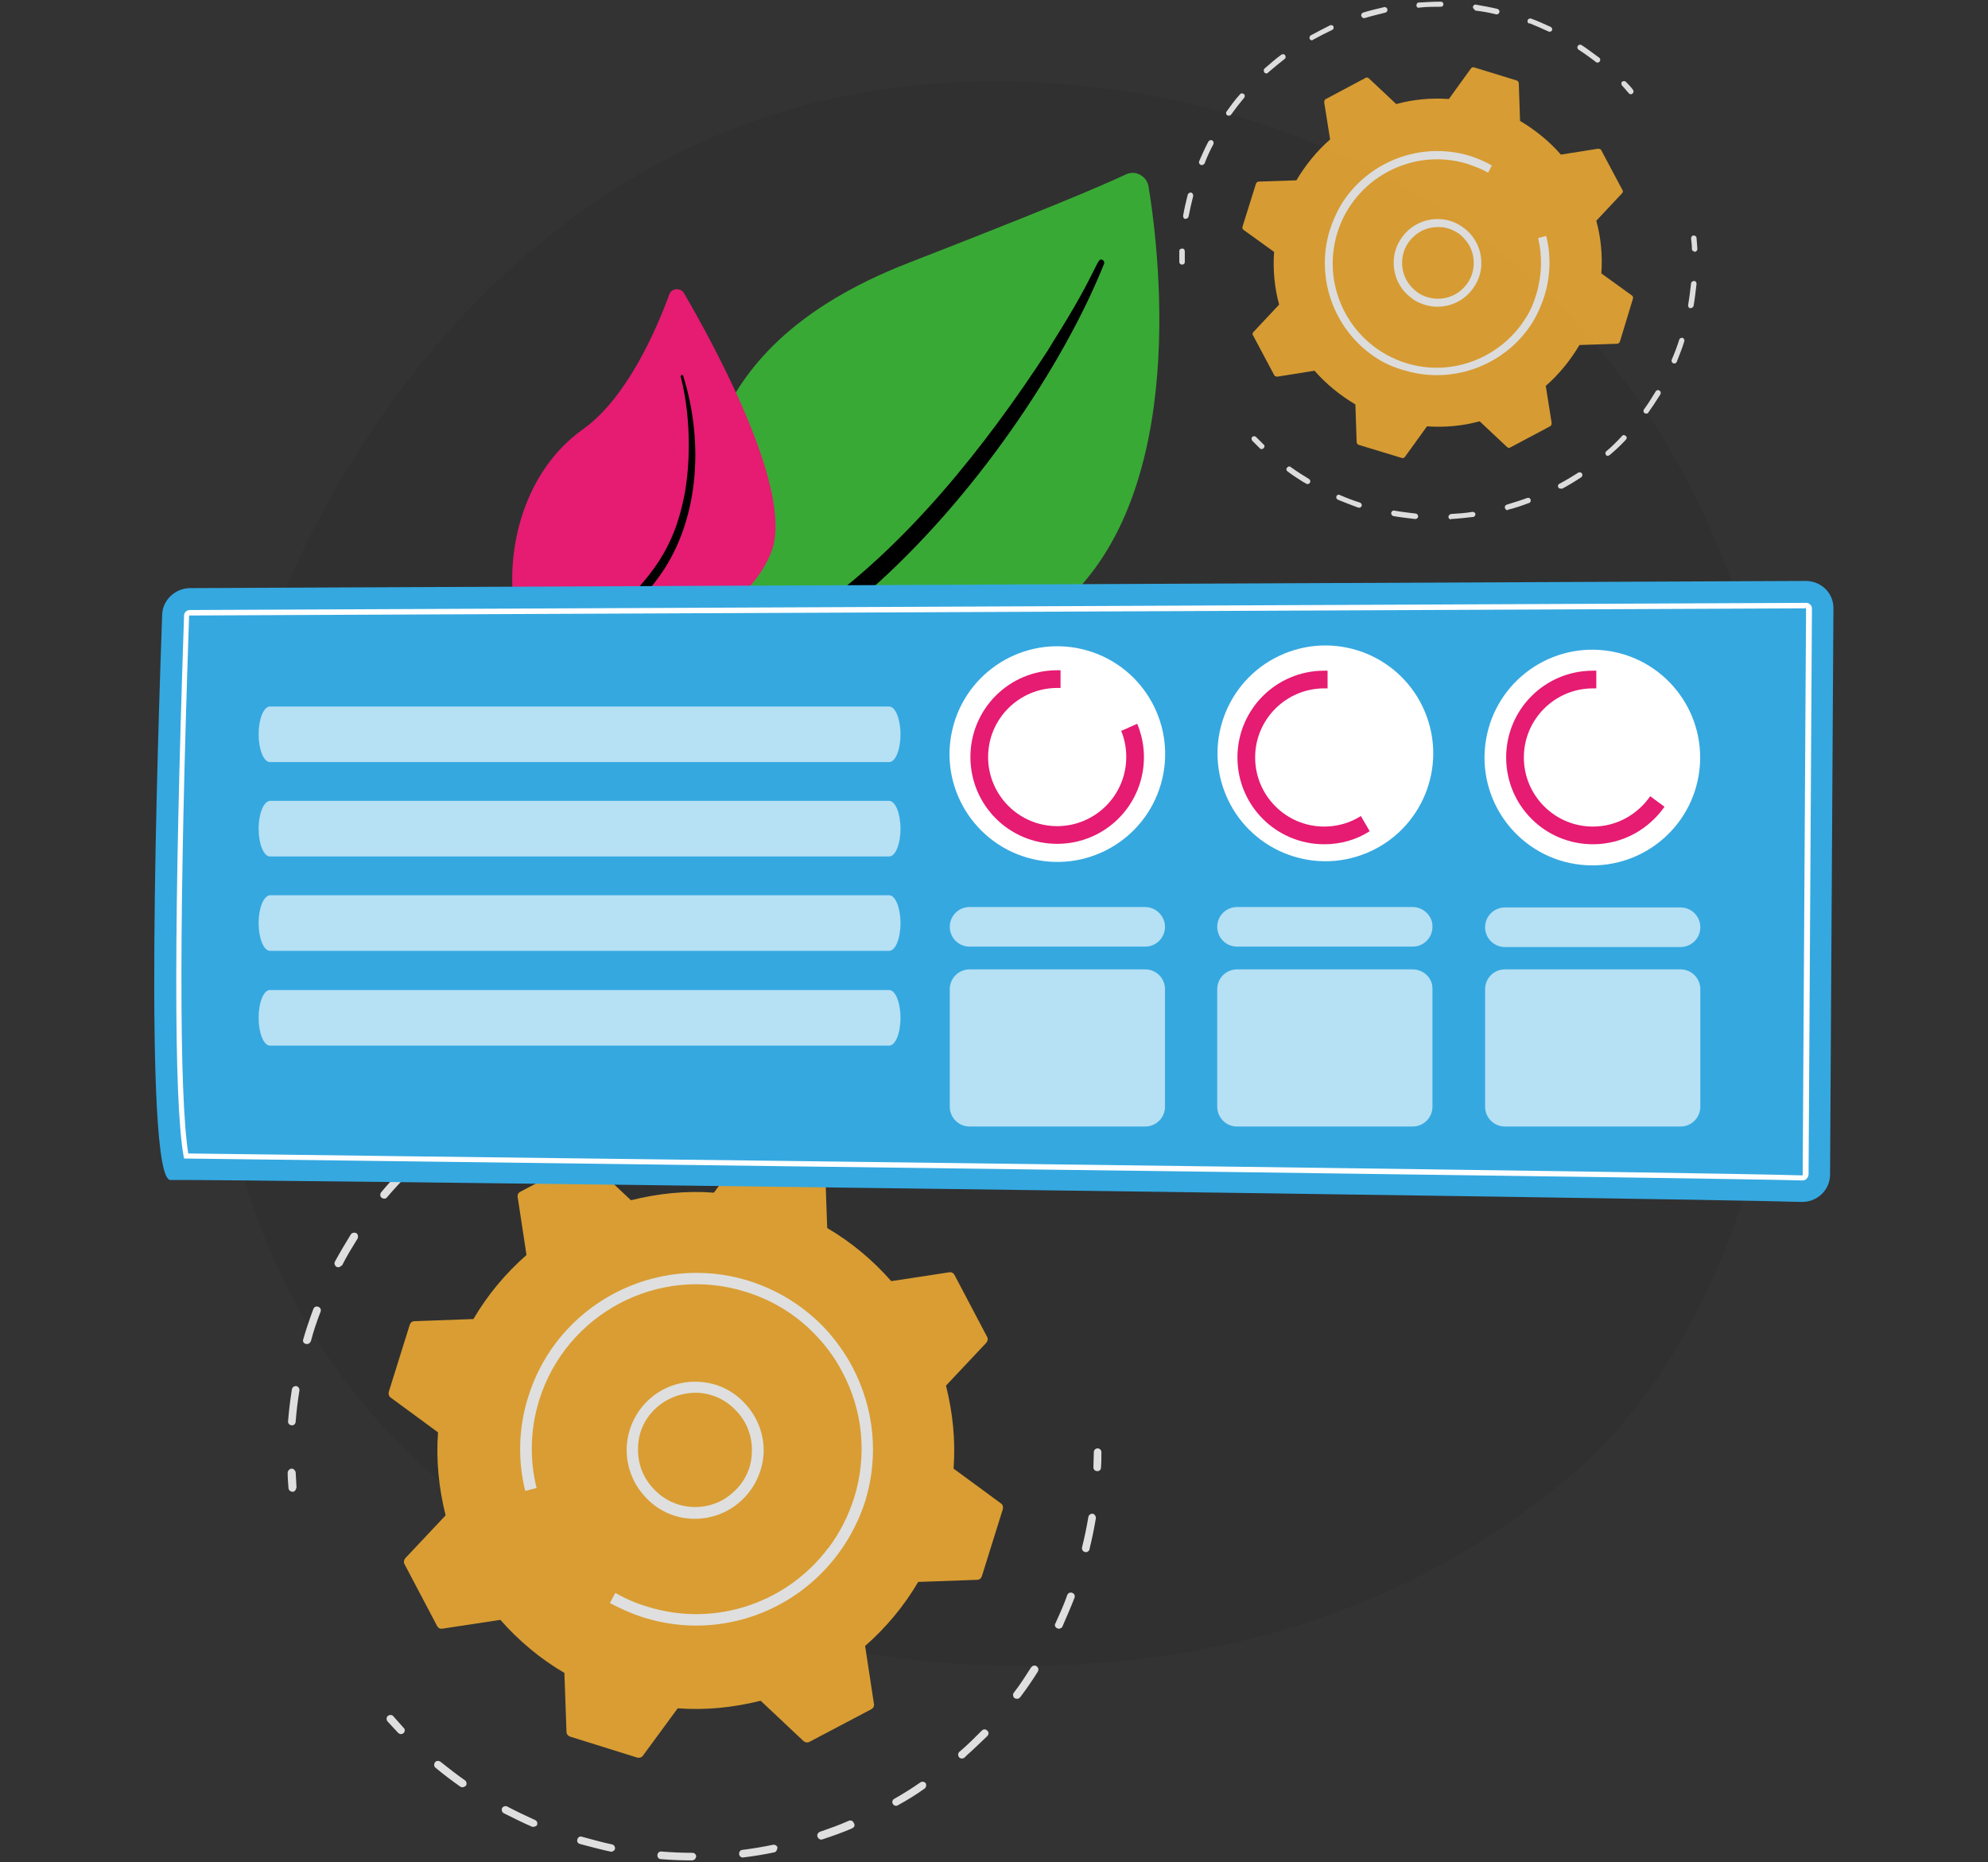 <?xml version="1.0" encoding="utf-8"?>
<!-- Generator: Adobe Illustrator 24.1.1, SVG Export Plug-In . SVG Version: 6.00 Build 0)  -->
<svg version="1.1" id="Layer_1" xmlns="http://www.w3.org/2000/svg" xmlns:xlink="http://www.w3.org/1999/xlink" x="0px" y="0px"
	 viewBox="0 0 472 442" style="enable-background:new 0 0 472 442;" xml:space="preserve">
<rect x="0" y="0" width="472" height="442" fill="#333333" stroke="none"/>
<style type="text/css">
	.st0{fill:#35A8E0;}
	.st1{fill:#39A935;}
	.st2{fill:#F8B133;}
	.st3{fill:#E61B72;}
	.st4{fill:#61B460;}
	.st5{fill:#D9D9D9;}
	.st6{fill:#1D1D1B;}
	.st7{fill:#F99A03;}
	.st8{opacity:0.63;fill:#35A8E0;}
	.st9{opacity:7.000000e-02;}
	.st10{fill:#C94584;}
	.st11{fill:#288C22;}
	.st12{fill:#44913C;}
	.st13{fill:url(#SVGID_1_);}
	.st14{opacity:0.42;fill:#FFFFFF;}
	.st15{fill:url(#SVGID_2_);}
	.st16{fill:url(#SVGID_3_);}
	.st17{fill:url(#SVGID_4_);}
	.st18{fill:url(#SVGID_5_);}
	.st19{fill:url(#SVGID_6_);}
	.st20{fill:url(#SVGID_7_);}
	.st21{fill:#FFFFFF;}
	.st22{fill:url(#SVGID_8_);}
	.st23{fill:url(#SVGID_9_);}
	.st24{fill:url(#SVGID_10_);}
	.st25{fill:url(#SVGID_11_);}
	.st26{fill:url(#SVGID_12_);}
	.st27{fill:url(#SVGID_13_);}
	.st28{fill:url(#SVGID_14_);}
	.st29{fill:url(#SVGID_15_);}
	.st30{fill:url(#SVGID_16_);}
	.st31{opacity:0.63;}
	.st32{opacity:0.71;}
	.st33{opacity:0.6;}
	.st34{opacity:0.5;}
	.st35{opacity:0.57;fill:#FFFFFF;}
	.st36{fill:#EAC4F9;}
	.st37{opacity:0.6;fill:#FFFFFF;}
	.st38{fill:#A52B6B;}
	.st39{opacity:0.84;}
	.st40{opacity:0.83;}
	.st41{opacity:0.64;fill:#FFFFFF;}
	.st42{opacity:0.64;}
	.st43{fill:#208CB7;}
	.st44{opacity:0.78;fill:#FFFFFF;}
	.st45{fill:url(#SVGID_17_);}
	.st46{opacity:0.3;}
	.st47{opacity:0.56;fill:#FFFFFF;}
	.st48{fill:url(#SVGID_18_);}
	.st49{fill:url(#SVGID_19_);}
	.st50{fill:url(#SVGID_20_);}
	.st51{fill:url(#SVGID_21_);}
	.st52{fill:url(#SVGID_22_);}
	.st53{fill:url(#SVGID_23_);}
	.st54{fill:url(#SVGID_24_);}
	.st55{fill:url(#SVGID_25_);}
	.st56{fill:url(#SVGID_26_);}
	.st57{fill:#1ECCF4;}
	.st58{opacity:0.24;fill:#FFFFFF;}
	.st59{opacity:0.68;}
	.st60{fill:url(#SVGID_27_);}
	.st61{fill:#BA0F61;}
	.st62{clip-path:url(#SVGID_29_);fill:#F99A03;}
	.st63{opacity:0.85;}
	.st64{opacity:0.86;}
	.st65{opacity:0.88;}
	.st66{opacity:0.89;}
	.st67{stroke:#000000;stroke-miterlimit:10;}
	.st68{opacity:0.19;fill:#FFFFFF;}
	.st69{fill:#BA0F61;stroke:#000000;stroke-miterlimit:10;}
	.st70{fill:#7ECDED;}
	.st71{clip-path:url(#SVGID_31_);}
	.st72{opacity:0.5;fill:#FFFFFF;}
	.st73{clip-path:url(#SVGID_33_);}
	.st74{fill:none;stroke:#000000;stroke-width:3;stroke-miterlimit:10;}
	.st75{opacity:0.63;fill:#84BDD3;}
	.st76{fill:url(#SVGID_34_);}
	.st77{fill:#2A2A56;}
	.st78{fill:url(#SVGID_35_);}
	.st79{fill:url(#SVGID_36_);}
	.st80{fill:url(#SVGID_37_);}
	.st81{fill:url(#SVGID_38_);}
	.st82{fill:url(#SVGID_39_);}
	.st83{fill:url(#SVGID_40_);}
	.st84{fill:url(#SVGID_41_);}
	.st85{fill:url(#SVGID_42_);}
	.st86{fill:url(#SVGID_43_);}
	.st87{fill:url(#SVGID_44_);}
	.st88{fill:url(#SVGID_45_);}
	.st89{fill:url(#SVGID_46_);}
	.st90{fill:url(#SVGID_47_);}
	.st91{fill:url(#SVGID_48_);}
	.st92{fill:url(#SVGID_49_);}
	.st93{fill:url(#SVGID_50_);}
	.st94{fill:url(#SVGID_51_);}
	.st95{fill:url(#SVGID_52_);}
	.st96{fill:url(#SVGID_53_);}
	.st97{fill:url(#SVGID_54_);}
	.st98{fill:url(#SVGID_55_);}
	.st99{fill:url(#SVGID_56_);}
	.st100{fill:url(#SVGID_57_);}
	.st101{fill:url(#SVGID_58_);}
	.st102{fill:url(#SVGID_59_);}
	.st103{fill:url(#SVGID_60_);}
	.st104{fill:url(#SVGID_61_);}
	.st105{fill:url(#SVGID_62_);}
	.st106{opacity:0.4;fill:#FFFFFF;}
	.st107{opacity:0.72;}
	.st108{opacity:0.49;}
	.st109{opacity:0.39;}
	.st110{fill:#232323;}
	.st111{fill:#353535;}
	.st112{opacity:0.3;fill:#FFFFFF;}
	.st113{fill:url(#SVGID_63_);}
	.st114{fill:#2B8426;}
	.st115{fill:url(#SVGID_64_);}
	.st116{fill:url(#SVGID_65_);}
	.st117{fill:url(#SVGID_66_);}
	.st118{fill:url(#SVGID_67_);}
	.st119{fill:url(#SVGID_68_);}
	.st120{fill:url(#SVGID_69_);}
	.st121{fill:url(#SVGID_70_);}
	.st122{fill:url(#SVGID_71_);}
	.st123{fill:url(#SVGID_72_);}
	.st124{opacity:0.8;fill:#FFFFFF;}
	.st125{opacity:0.76;}
	.st126{opacity:0.2;fill:#FFFFFF;}
	.st127{fill:url(#SVGID_73_);}
	.st128{fill:url(#SVGID_74_);}
	.st129{fill:url(#SVGID_75_);}
	.st130{fill:url(#SVGID_76_);}
	.st131{fill:url(#SVGID_77_);}
	.st132{fill:url(#SVGID_78_);}
	.st133{fill:url(#SVGID_79_);}
	.st134{fill:url(#SVGID_80_);}
	.st135{fill:url(#SVGID_81_);}
	.st136{opacity:0.53;fill:#FFFFFF;}
	.st137{fill:url(#SVGID_82_);}
	.st138{fill:url(#SVGID_83_);}
	.st139{opacity:0.22;fill:#FFFFFF;}
	.st140{fill:#66BDEC;}
	.st141{opacity:0.66;}
	.st142{fill:#FAD899;}
	.st143{fill:#184666;}
	.st144{fill:#F59F7B;}
	.st145{fill:#77BAE5;}
	.st146{fill:#427FC4;}
	.st147{fill:none;stroke:#427FC4;stroke-width:0.25;stroke-miterlimit:10;}
	.st148{fill:#2D6DAD;}
	.st149{fill:#ED6773;}
	.st150{fill:#E35365;}
	.st151{fill:#157774;}
	.st152{opacity:0.6;fill:#199798;}
	.st153{fill:#E5E5E5;}
	.st154{fill:#199798;}
	.st155{opacity:0.66;fill:#157774;}
	.st156{fill:#154A7F;}
	.st157{fill:#2C64B0;}
	.st158{fill:#E5A961;}
	.st159{fill:#FFCA85;}
	.st160{opacity:0.24;fill:url(#SVGID_84_);}
	.st161{fill:#ED616E;}
	.st162{opacity:0.48;fill:url(#SVGID_85_);}
	.st163{fill:#F7931E;}
	.st164{fill:#D84E5F;}
	.st165{opacity:0.3;fill:#413569;}
	.st166{fill:#FFFCFF;}
	.st167{fill:#8C8193;}
	.st168{fill:#D1CDD3;}
	.st169{fill:#ABDE91;}
	.st170{fill:#2B5434;}
	.st171{opacity:0.63;fill:#8C8C8C;}
	.st172{fill:#616161;}
	.st173{fill:#B8B8B8;}
	.st174{fill:#747474;}
	.st175{fill:#7B7B7B;}
	.st176{fill:#626262;}
	.st177{fill:#717171;}
	.st178{fill:url(#SVGID_86_);}
	.st179{fill:url(#SVGID_87_);}
	.st180{fill:url(#SVGID_88_);}
	.st181{fill:url(#SVGID_89_);}
	.st182{fill:url(#SVGID_90_);}
	.st183{fill:url(#SVGID_91_);}
	.st184{fill:url(#SVGID_92_);}
	.st185{fill:#A6A6A6;}
	.st186{fill:url(#SVGID_93_);}
	.st187{fill:#8C8C8C;}
	.st188{fill:#D5D5D5;}
	.st189{fill:#575757;}
	.st190{fill:#707070;}
	.st191{fill:url(#SVGID_94_);}
	.st192{fill:url(#SVGID_95_);}
	.st193{fill:url(#SVGID_96_);}
	.st194{fill:url(#SVGID_97_);}
	.st195{fill:url(#SVGID_98_);}
	.st196{fill:#B9B9B9;}
	.st197{opacity:0.63;fill:#AEAEAE;}
	.st198{fill:url(#SVGID_99_);}
	.st199{fill:#2F2F2F;}
	.st200{fill:url(#SVGID_100_);}
	.st201{fill:url(#SVGID_101_);}
	.st202{fill:url(#SVGID_102_);}
	.st203{fill:url(#SVGID_103_);}
	.st204{fill:url(#SVGID_104_);}
	.st205{fill:url(#SVGID_105_);}
	.st206{fill:url(#SVGID_106_);}
	.st207{fill:url(#SVGID_107_);}
	.st208{fill:url(#SVGID_108_);}
	.st209{fill:url(#SVGID_109_);}
	.st210{fill:url(#SVGID_110_);}
	.st211{fill:url(#SVGID_111_);}
	.st212{fill:url(#SVGID_112_);}
	.st213{fill:url(#SVGID_113_);}
	.st214{fill:url(#SVGID_114_);}
	.st215{fill:url(#SVGID_115_);}
	.st216{fill:url(#SVGID_116_);}
	.st217{fill:url(#SVGID_117_);}
	.st218{fill:url(#SVGID_118_);}
	.st219{fill:url(#SVGID_119_);}
	.st220{fill:url(#SVGID_120_);}
	.st221{fill:url(#SVGID_121_);}
	.st222{fill:url(#SVGID_122_);}
	.st223{fill:url(#SVGID_123_);}
	.st224{fill:url(#SVGID_124_);}
	.st225{fill:url(#SVGID_125_);}
	.st226{fill:url(#SVGID_126_);}
	.st227{fill:url(#SVGID_127_);}
	.st228{fill:#9C9C9C;}
	.st229{fill:url(#SVGID_128_);}
	.st230{fill:#5F5F5F;}
	.st231{fill:url(#SVGID_129_);}
	.st232{fill:url(#SVGID_130_);}
	.st233{fill:url(#SVGID_131_);}
	.st234{fill:url(#SVGID_132_);}
	.st235{fill:url(#SVGID_133_);}
	.st236{fill:url(#SVGID_134_);}
	.st237{fill:url(#SVGID_135_);}
	.st238{fill:url(#SVGID_136_);}
	.st239{fill:url(#SVGID_137_);}
	.st240{fill:url(#SVGID_138_);}
	.st241{fill:url(#SVGID_139_);}
	.st242{fill:url(#SVGID_140_);}
	.st243{fill:url(#SVGID_141_);}
	.st244{fill:url(#SVGID_142_);}
	.st245{fill:url(#SVGID_143_);}
	.st246{fill:url(#SVGID_144_);}
	.st247{fill:url(#SVGID_145_);}
	.st248{fill:url(#SVGID_146_);}
	.st249{fill:url(#SVGID_147_);}
	.st250{fill:url(#SVGID_148_);}
	.st251{fill:#A8A8A8;}
	.st252{fill:#DBDBDB;}
	.st253{fill:#3C3C3C;}
	.st254{fill:#B5B5B5;}
	.st255{fill:#ABABAB;}
	.st256{fill:none;stroke:#747474;stroke-width:0.25;stroke-miterlimit:10;}
	.st257{fill:#919191;}
	.st258{fill:#808080;}
	.st259{fill:#595959;}
	.st260{opacity:0.6;fill:#717171;}
	.st261{opacity:0.66;fill:#595959;}
	.st262{fill:#404040;}
	.st263{fill:#5C5C5C;}
	.st264{fill:#B3B3B3;}
	.st265{fill:#D2D2D2;}
	.st266{opacity:0.24;fill:url(#SVGID_149_);}
	.st267{opacity:0.48;fill:url(#SVGID_150_);}
	.st268{fill:#A4A4A4;}
	.st269{fill:#797979;}
	.st270{fill:url(#SVGID_151_);}
	.st271{fill:url(#SVGID_152_);}
	.st272{fill:url(#SVGID_153_);}
	.st273{fill:url(#SVGID_154_);}
	.st274{fill:none;stroke:#FFFFFF;stroke-width:5;stroke-miterlimit:10;}
	.st275{fill:none;stroke:#FFFFFF;stroke-width:5;stroke-miterlimit:10;stroke-dasharray:17.987,17.987;}
	.st276{fill:url(#SVGID_155_);}
	.st277{fill:url(#SVGID_156_);}
	.st278{fill:url(#SVGID_157_);}
	.st279{fill:url(#SVGID_158_);}
</style>
<g>
	<path class="st9" d="M381.1,342.5c-7.7,8.1-15,13.3-20.7,17.4C292.9,408.4,213,394.3,196,390.8c-25.1-5.1-73.6-14.9-108.6-56.2
		c-53-62.4-44.8-160.6-3.6-225.4c7.5-11.9,47.3-77.7,128-88.3c48.9-6.4,105.9,6.5,147.1,41.1C445.5,134.6,439.4,281.2,381.1,342.5z"
		/>
	<g>
		<g>
			<path class="st1" d="M120.6,174.9c0,0,38.6-12.9,42.5-34.2c3.9-21.3-1.8-57.1,52.6-78.3c31.9-12.4,45.7-18.2,51.6-21
				c2.3-1.1,5,0.4,5.4,2.9c2.9,17.8,9.5,76.7-23.4,101.5C210.4,175.1,120.6,174.9,120.6,174.9z"/>
			<path d="M262.1,62.7c-9.7,24.2-31,55.9-55.8,77.6c-4.2,3.2-12.8,11.1-30.2,19.4c-14.4,7.1-30.6,12-41.8,13.8
				c-0.7,0.1-1.4-0.4-1.5-1.1c-0.2-1.2,1.1-1.5,1.1-1.5c18.8-4.2,40.8-13.2,59-25.7c22.3-15.6,41-39.2,55.8-61.9l1.4-2.3
				c11-17.4,10.2-20,11.7-19.3C262.1,61.9,262.3,62.3,262.1,62.7z"/>
		</g>
		<g>
			<path class="st3" d="M57.3,229.8c-0.3,2.8,22.1-33.5,68.5-59.1c21.9-12.1,51-22.6,57.4-39.9c5.4-14.4-14.1-49.7-20.8-61.2
				c-0.8-1.4-3-1.2-3.5,0.3c-2.8,7.7-9.9,24.5-20.5,32c-13.9,9.9-18.4,28.2-16.3,42.3c2.1,14.1,2.2,22.4-16.6,36.4
				C86.8,194.6,58.2,221.8,57.3,229.8z"/>
			<path d="M162.2,89.2c5,15.9,3.9,35.2-6.4,48.6l-1,1.3c-2.3,2.9-19.8,21.2-35.3,33.4c-0.2,0.2-0.5,0.1-0.6-0.1
				c-0.3-0.3,0.1-0.7,0.1-0.6c8.5-7.7,19-18.1,26.8-26.2c8.5-8.7,14.2-14.7,16.8-28.6c2.6-15.3-1-27.7-1-27.6c0-0.2,0.1-0.4,0.3-0.4
				C161.9,88.9,162.1,89,162.2,89.2z"/>
		</g>
	</g>
	<g class="st39">
		<g>
			<path class="st21" d="M70,353.9c-0.1,0.1-0.3,0.2-0.5,0.2c-0.5,0-0.9-0.3-1-0.8c-0.1-1.2-0.2-2.5-0.2-3.7c0-0.5,0.4-0.9,0.9-1
				c0.5,0,0.9,0.4,1,0.9c0.1,1.2,0.1,2.4,0.2,3.6C70.3,353.4,70.2,353.7,70,353.9z"/>
			<path class="st21" d="M222.6,268.8c-0.3,0.3-0.8,0.3-1.2,0.1c-2-1.5-4-2.9-6.1-4.2c-0.4-0.3-0.6-0.8-0.3-1.3
				c0.3-0.4,0.8-0.6,1.3-0.3c2.1,1.3,4.2,2.8,6.2,4.3c0.4,0.3,0.5,0.9,0.2,1.3C222.7,268.7,222.6,268.7,222.6,268.8z M205.7,258.7
				c-0.3,0.2-0.7,0.3-1,0.2c-2.2-1-4.5-2-6.9-2.8c-0.5-0.2-0.7-0.7-0.5-1.2c0.2-0.5,0.7-0.7,1.2-0.5c2.4,0.9,4.7,1.9,7,2.9
				c0.5,0.2,0.7,0.8,0.4,1.2C205.9,258.6,205.8,258.7,205.7,258.7z M187.1,252.4c-0.2,0.2-0.5,0.3-0.8,0.2c-2.4-0.6-4.9-1-7.3-1.4
				c-0.5-0.1-0.8-0.5-0.8-1c0.1-0.5,0.5-0.8,1-0.8c2.5,0.4,5,0.9,7.4,1.4c0.5,0.1,0.8,0.6,0.7,1.1
				C187.4,252.1,187.3,252.2,187.1,252.4z M69.9,338.1c-0.2,0.2-0.4,0.3-0.7,0.2c-0.5,0-0.9-0.5-0.8-1c0.2-2.5,0.5-5,0.9-7.5
				c0.1-0.5,0.5-0.8,1-0.8c0.5,0.1,0.8,0.5,0.8,1c-0.4,2.4-0.7,4.9-0.9,7.4C70.2,337.7,70.1,337.9,69.9,338.1z M167.7,249.9
				c-0.2,0.2-0.4,0.2-0.6,0.2c-2.5-0.1-5,0-7.4,0.1c-0.5,0-0.9-0.4-1-0.9c0-0.5,0.4-0.9,0.9-1c2.5-0.1,5-0.2,7.6-0.1
				c0.5,0,0.9,0.4,0.9,0.9C167.9,249.5,167.8,249.7,167.7,249.9z M73.5,318.8c-0.2,0.2-0.6,0.3-0.9,0.2c-0.5-0.1-0.8-0.6-0.6-1.1
				c0.7-2.4,1.5-4.8,2.4-7.2c0.2-0.5,0.7-0.7,1.2-0.5c0.5,0.2,0.7,0.7,0.5,1.2c-0.9,2.3-1.7,4.7-2.3,7
				C73.7,318.5,73.6,318.7,73.5,318.8z M148.1,251.4c-0.1,0.1-0.3,0.2-0.4,0.2c-2.4,0.4-4.8,1-7.2,1.6c-0.5,0.1-1-0.2-1.1-0.6
				c-0.1-0.5,0.2-1,0.6-1.1c2.4-0.6,4.9-1.2,7.4-1.7c0.5-0.1,1,0.2,1.1,0.7C148.4,250.9,148.3,251.2,148.1,251.4z M80.9,300.6
				c-0.3,0.2-0.7,0.3-1,0.1c-0.4-0.2-0.6-0.8-0.4-1.2c1.2-2.2,2.5-4.4,3.8-6.5c0.3-0.4,0.8-0.5,1.3-0.3c0.4,0.3,0.5,0.8,0.3,1.3
				c-1.3,2.1-2.6,4.2-3.7,6.4C81,300.4,80.9,300.5,80.9,300.6z M129.3,256.9c-0.1,0.1-0.2,0.1-0.3,0.2c-2.3,0.9-4.6,2-6.8,3.1
				c-0.4,0.2-1,0-1.2-0.4c-0.2-0.4,0-1,0.4-1.2c2.2-1.1,4.6-2.2,6.9-3.1c0.5-0.2,1,0,1.2,0.5C129.6,256.3,129.5,256.7,129.3,256.9z
				 M111.9,266.2c0,0-0.1,0.1-0.1,0.1c-2,1.4-4.1,2.8-6,4.4c-0.4,0.3-1,0.2-1.3-0.1c-0.3-0.4-0.2-1,0.1-1.3c2-1.6,4-3.1,6.1-4.5
				c0.4-0.3,1-0.2,1.3,0.2C112.3,265.4,112.3,265.9,111.9,266.2z M91.8,284.3c-0.3,0.3-0.8,0.3-1.2,0c-0.4-0.3-0.4-0.9-0.1-1.3
				c1.6-1.9,3.3-3.8,5.1-5.6c0.4-0.4,0.9-0.4,1.3,0c0.4,0.4,0.4,0.9,0,1.3C95.2,280.5,93.5,282.3,91.8,284.3
				C91.9,284.2,91.9,284.3,91.8,284.3z"/>
			<path class="st21" d="M234.4,279.3c-0.4,0.3-0.9,0.3-1.3,0c-0.8-0.9-1.7-1.7-2.5-2.6c-0.4-0.3-0.4-0.9,0-1.3
				c0.4-0.3,0.9-0.4,1.3,0c0.9,0.8,1.8,1.7,2.6,2.6C234.8,278.3,234.8,278.9,234.4,279.3C234.5,279.2,234.5,279.2,234.4,279.3z"/>
		</g>
		<g>
			<path class="st21" d="M261.1,349c-0.2,0.2-0.4,0.2-0.6,0.2c-0.5,0-0.9-0.4-0.9-0.9c0-1.2,0.1-2.4,0.1-3.6c0-0.5,0.4-0.9,0.9-0.9
				c0.5,0,0.9,0.4,0.9,0.9c0,1.2,0,2.4-0.1,3.7C261.4,348.6,261.3,348.9,261.1,349z"/>
			<path class="st21" d="M229.6,416.6l-0.6,0.6c-0.4,0.3-1,0.3-1.3-0.1c-0.3-0.4-0.3-0.9,0.1-1.3c0,0,0,0,0,0l0.6-0.5
				c1.6-1.4,3.2-3,4.7-4.5c0.4-0.4,0.9-0.4,1.3,0c0.4,0.3,0.4,0.9,0,1.3C232.8,413.6,231.2,415.2,229.6,416.6z M219.6,424.5
				C219.5,424.6,219.5,424.6,219.6,424.5c-2.1,1.5-4.2,2.8-6.4,4c-0.4,0.3-1,0.1-1.2-0.3c-0.3-0.4-0.1-1,0.3-1.2
				c2.1-1.2,4.2-2.5,6.2-3.9c0.4-0.3,1-0.2,1.3,0.2C220,423.7,219.9,424.2,219.6,424.5z M242.1,403c-0.3,0.3-0.8,0.3-1.2,0.1
				c-0.4-0.3-0.5-0.9-0.2-1.3c1.5-1.9,2.8-4,4.1-6c0.3-0.4,0.8-0.6,1.3-0.3c0.4,0.3,0.6,0.8,0.3,1.3c-1.3,2.1-2.7,4.1-4.2,6.1
				C242.2,402.9,242.1,402.9,242.1,403z M202.6,433.8c-0.1,0.1-0.2,0.1-0.3,0.2c-2.3,1-4.6,1.8-7,2.6c-0.5,0.2-1-0.1-1.2-0.6
				c-0.2-0.5,0.1-1,0.6-1.2c2.3-0.8,4.6-1.6,6.8-2.6c0.5-0.2,1,0,1.2,0.5C203,433.1,202.9,433.6,202.6,433.8z M252,386.4
				c-0.3,0.2-0.7,0.3-1,0.1c-0.5-0.2-0.7-0.8-0.4-1.2c1-2.2,2-4.4,2.8-6.7c0.2-0.5,0.7-0.7,1.2-0.5c0.5,0.2,0.7,0.7,0.5,1.2
				c-0.9,2.3-1.9,4.6-2.9,6.9C252.2,386.2,252.1,386.3,252,386.4z M184.2,439.5c-0.1,0.1-0.3,0.2-0.4,0.2c-2.4,0.5-4.9,0.9-7.3,1.2
				c-0.5,0.1-1-0.3-1-0.8c-0.1-0.5,0.3-1,0.8-1c2.4-0.3,4.8-0.7,7.2-1.2c0.5-0.1,1,0.2,1.1,0.7C184.5,439,184.4,439.3,184.2,439.5z
				 M258.4,368.2c-0.2,0.2-0.5,0.3-0.8,0.2c-0.5-0.1-0.8-0.6-0.7-1.1c0.6-2.4,1.1-4.8,1.5-7.2c0.1-0.5,0.5-0.8,1-0.8
				c0.5,0.1,0.8,0.6,0.8,1c-0.4,2.4-0.9,4.9-1.5,7.3C258.7,367.9,258.6,368,258.4,368.2z M164.9,441.4c-0.2,0.1-0.4,0.2-0.6,0.2
				c-2.5,0-5-0.1-7.4-0.3c-0.5,0-0.9-0.5-0.8-1c0-0.5,0.5-0.9,1-0.8c2.4,0.2,4.9,0.3,7.3,0.3c0.5,0,0.9,0.4,0.9,0.9
				C165.2,441,165.1,441.2,164.9,441.4z M145.7,439.3c-0.2,0.2-0.5,0.3-0.8,0.2c-1.9-0.4-3.8-0.9-5.7-1.4c-0.5-0.1-1-0.3-1.5-0.4
				c-0.5-0.1-0.8-0.6-0.6-1.1c0.1-0.5,0.6-0.8,1.1-0.6c0.5,0.1,1,0.3,1.5,0.4c1.8,0.5,3.7,1,5.6,1.4c0.5,0.1,0.8,0.6,0.7,1.1
				C146,439,145.9,439.2,145.7,439.3z M127.3,433.4c-0.3,0.2-0.6,0.3-1,0.2c-2.3-1-4.5-2.1-6.7-3.2c-0.4-0.2-0.6-0.8-0.4-1.2
				c0.2-0.4,0.8-0.6,1.2-0.4c2.1,1.1,4.4,2.2,6.6,3.2c0.5,0.2,0.7,0.7,0.5,1.2C127.5,433.3,127.4,433.4,127.3,433.4z M110.4,424
				c-0.3,0.3-0.8,0.3-1.1,0.1c-2-1.4-4-2.9-5.9-4.5c-0.4-0.3-0.4-0.9-0.1-1.3c0.3-0.4,0.9-0.4,1.3-0.1c1.9,1.5,3.8,3,5.8,4.4
				c0.4,0.3,0.5,0.9,0.2,1.3C110.5,423.9,110.5,424,110.4,424z"/>
			<path class="st21" d="M95.8,411.4c-0.4,0.3-0.9,0.3-1.3-0.1c-0.8-0.9-1.7-1.8-2.5-2.7c-0.3-0.4-0.3-1,0.1-1.3
				c0.4-0.3,1-0.3,1.3,0.1c0.8,0.9,1.6,1.8,2.4,2.7C96.2,410.4,96.2,411,95.8,411.4C95.8,411.4,95.8,411.4,95.8,411.4z"/>
		</g>
		<g>
			<path class="st2" d="M103.8,386c0.2,0.4,0.7,0.7,1.2,0.6l13.8-2.1c4.3,4.9,9.4,9.2,15.2,12.6l0.5,14c0,0.5,0.3,0.9,0.8,1.1l16,5
				c0.5,0.1,1,0,1.3-0.4l8.3-11.3c6.7,0.5,13.3-0.2,19.7-1.8l10.2,9.6c0.4,0.3,0.9,0.4,1.3,0.2l14.8-7.8c0.4-0.2,0.7-0.7,0.6-1.2
				l-2.1-13.8c4.9-4.3,9.2-9.4,12.6-15.2l14-0.5c0.5,0,0.9-0.3,1.1-0.8l5-16c0.1-0.5,0-1-0.4-1.3l-11.3-8.3
				c0.5-6.7-0.2-13.3-1.8-19.7l9.6-10.2c0.3-0.4,0.4-0.9,0.2-1.3l-7.8-14.8c-0.2-0.4-0.7-0.7-1.2-0.6l-13.8,2.1
				c-4.3-4.9-9.4-9.2-15.2-12.6l-0.5-14c0-0.5-0.3-0.9-0.8-1.1l-16-5c-0.5-0.1-1,0-1.3,0.4l-8.3,11.3c-6.7-0.5-13.3,0.2-19.7,1.8
				l-10.2-9.6c-0.4-0.3-0.9-0.4-1.3-0.2l-14.8,7.8c-0.4,0.2-0.7,0.7-0.6,1.2l2.1,13.8c-4.9,4.3-9.2,9.4-12.6,15.2l-14,0.5
				c-0.5,0-0.9,0.3-1.1,0.8l-5,16c-0.1,0.5,0,1,0.4,1.3l11.3,8.3c-0.5,6.7,0.2,13.3,1.8,19.7l-9.6,10.2c-0.3,0.4-0.4,0.9-0.2,1.3
				L103.8,386z"/>
			<path class="st21" d="M175.9,356.3C175.9,356.3,175.9,356.3,175.9,356.3c-3.2,2.9-7.4,4.4-11.7,4.2c-4.3-0.2-8.3-2.1-11.2-5.4
				c-2.9-3.2-4.4-7.4-4.2-11.7c0.5-9,8.1-15.9,17.1-15.4c4.3,0.2,8.3,2.1,11.2,5.4c2.9,3.2,4.4,7.4,4.2,11.7
				C181,349.4,179.1,353.4,175.9,356.3z M155.9,334.1c-2.7,2.4-4.3,5.7-4.4,9.3c-0.2,3.6,1,7.1,3.5,9.8c2.4,2.7,5.7,4.3,9.3,4.5
				c3.6,0.2,7.1-1,9.8-3.5c0,0,0,0,0,0c2.7-2.4,4.3-5.7,4.4-9.3c0.2-3.6-1-7.1-3.5-9.8c-2.4-2.7-5.7-4.3-9.3-4.5
				C162.1,330.5,158.6,331.7,155.9,334.1C155.9,334.1,155.9,334.1,155.9,334.1z"/>
			<path class="st21" d="M193.4,375c-10.6,9.6-25.8,13.5-40.4,9c-2.9-0.9-5.6-2.1-8.2-3.5l1.3-2.4c2.4,1.4,5,2.5,7.7,3.3
				c16.2,5,33.2-1.1,42.8-13.9c0,0,0,0,0.1-0.1c0,0,0,0,0.1-0.1c2.6-3.5,4.6-7.4,6-11.8c3.1-10,2.1-20.6-2.8-29.8
				c-1.5-2.9-3.4-5.6-5.6-8c-4.7-5.2-10.6-9-17.5-11.1c-20.6-6.4-42.5,5.2-48.9,25.8c-2.1,6.8-2.3,14-0.6,20.8l-2.7,0.7
				c-1.8-7.3-1.6-15,0.7-22.3c6.8-22,30.3-34.4,52.3-27.6c7.3,2.3,13.7,6.4,18.7,11.9c2.3,2.6,4.3,5.4,6,8.6
				c5.2,9.9,6.3,21.2,3,31.9C203,363.8,198.8,370.1,193.4,375z"/>
		</g>
	</g>
	<g class="st40">
		<g>
			<path class="st21" d="M402,59.6c-0.2-0.1-0.3-0.3-0.3-0.5c0-0.8-0.1-1.7-0.2-2.5c0-0.3,0.2-0.7,0.6-0.7c0.3,0,0.7,0.2,0.7,0.6
				c0.1,0.8,0.1,1.7,0.2,2.6c0,0.4-0.3,0.6-0.6,0.7C402.2,59.7,402.1,59.6,402,59.6z"/>
			<path class="st21" d="M309.4,114.4c-1.3-0.8-2.5-1.6-3.7-2.5c-0.3-0.2-0.4-0.6-0.1-0.9c0.2-0.3,0.6-0.4,0.9-0.1
				c1.4,1,2.8,1.9,4.3,2.8c0,0,0,0,0,0c0.3,0.2,0.4,0.6,0.2,0.9c-0.2,0.3-0.6,0.4-0.9,0.2C309.8,114.6,309.6,114.5,309.4,114.4z
				 M317.6,118.6c-0.3-0.2-0.4-0.5-0.3-0.8c0.1-0.3,0.5-0.5,0.8-0.3c1.6,0.7,3.2,1.3,4.8,1.8c0.3,0.1,0.5,0.5,0.4,0.8
				c-0.1,0.3-0.5,0.5-0.8,0.4C320.9,119.9,319.3,119.3,317.6,118.6C317.6,118.6,317.6,118.6,317.6,118.6z M330.6,122.4
				c-0.2-0.1-0.3-0.4-0.3-0.7c0.1-0.3,0.4-0.6,0.7-0.5c1.7,0.3,3.4,0.5,5.1,0.7c0.3,0,0.6,0.3,0.6,0.7c0,0.3-0.3,0.6-0.7,0.6
				c-1.7-0.2-3.5-0.4-5.2-0.7C330.8,122.5,330.7,122.4,330.6,122.4z M344.2,123.2c-0.2-0.1-0.3-0.3-0.3-0.5c0-0.4,0.3-0.6,0.6-0.7
				c1.7-0.1,3.4-0.2,5.1-0.5c0.3,0,0.7,0.2,0.7,0.5c0,0.3-0.2,0.7-0.5,0.7c-1.7,0.2-3.5,0.4-5.2,0.5
				C344.4,123.3,344.3,123.3,344.2,123.2z M357.6,121c-0.1-0.1-0.2-0.2-0.3-0.4c-0.1-0.3,0.1-0.7,0.4-0.8c1.6-0.5,3.3-1,4.9-1.6
				c0.3-0.1,0.7,0,0.8,0.4c0.1,0.3,0,0.7-0.4,0.8c-1.6,0.6-3.3,1.2-5,1.6C358,121.2,357.8,121.1,357.6,121z M370.2,115.9
				c-0.1-0.1-0.2-0.1-0.2-0.2c-0.2-0.3-0.1-0.7,0.3-0.9c1.5-0.8,3-1.7,4.4-2.6c0.3-0.2,0.7-0.1,0.9,0.2c0.2,0.3,0.1,0.7-0.2,0.9
				c-1.5,1-3,1.9-4.5,2.7C370.7,116,370.4,116,370.2,115.9z M381.4,108.1c-0.1,0-0.1-0.1-0.1-0.1c-0.2-0.3-0.2-0.7,0.1-0.9
				c1.3-1.1,2.5-2.3,3.7-3.6c0.2-0.3,0.6-0.3,0.9,0c0.3,0.2,0.3,0.6,0,0.9c-1.2,1.3-2.5,2.5-3.8,3.6
				C381.9,108.2,381.6,108.3,381.4,108.1z M390.5,98.1C390.5,98,390.5,98,390.5,98.1c-0.3-0.2-0.4-0.6-0.2-0.9
				c0.9-1.2,1.7-2.5,2.5-3.8c0.1-0.2,0.2-0.3,0.3-0.5c0.2-0.3,0.6-0.4,0.9-0.2c0,0,0,0,0,0c0.3,0.2,0.4,0.6,0.2,0.9
				c-0.1,0.2-0.2,0.4-0.3,0.5c-0.8,1.3-1.7,2.6-2.6,3.9C391.2,98.2,390.8,98.2,390.5,98.1z M397.2,86.2c-0.3-0.2-0.4-0.5-0.3-0.8
				c0.7-1.6,1.3-3.2,1.8-4.8c0.1-0.3,0.5-0.5,0.8-0.4c0.3,0.1,0.5,0.5,0.4,0.8c-0.5,1.7-1.2,3.3-1.8,4.9
				C398,86.2,397.6,86.4,397.2,86.2C397.3,86.2,397.2,86.2,397.2,86.2z M401.1,73.1c-0.2-0.1-0.3-0.4-0.3-0.7
				c0.3-1.7,0.5-3.4,0.7-5.1c0-0.3,0.3-0.6,0.7-0.6c0.4,0,0.6,0.3,0.6,0.7c-0.2,1.7-0.4,3.5-0.7,5.2c-0.1,0.3-0.4,0.6-0.7,0.5
				C401.2,73.2,401.1,73.2,401.1,73.1z"/>
			<path class="st21" d="M299.2,106.5c0,0-0.1-0.1-0.1-0.1c-0.6-0.6-1.2-1.2-1.8-1.8c-0.2-0.3-0.2-0.7,0-0.9c0.3-0.2,0.7-0.2,0.9,0
				c0.6,0.6,1.2,1.2,1.8,1.8c0.3,0.2,0.3,0.6,0,0.9C299.8,106.6,299.4,106.7,299.2,106.5z"/>
		</g>
		<g>
			<path class="st21" d="M280.3,62.7c-0.2-0.1-0.3-0.3-0.3-0.5c0-0.8,0-1.7,0-2.6c0-0.4,0.3-0.6,0.7-0.6c0.4,0,0.6,0.3,0.6,0.7
				c0,0.8,0,1.7,0,2.5c0,0.4-0.3,0.6-0.6,0.6C280.5,62.8,280.4,62.8,280.3,62.7z"/>
			<path class="st21" d="M281.2,51.9c-0.2-0.1-0.3-0.4-0.3-0.7c0.3-1.7,0.7-3.4,1.1-5c0.1-0.3,0.4-0.5,0.8-0.5
				c0.3,0.1,0.5,0.4,0.5,0.8c-0.4,1.6-0.8,3.3-1.1,4.9c-0.1,0.3-0.4,0.6-0.7,0.5C281.4,52,281.3,52,281.2,51.9z M285,39.1
				c-0.3-0.2-0.4-0.5-0.3-0.8c0.7-1.6,1.4-3.2,2.2-4.7c0.2-0.3,0.5-0.4,0.9-0.3c0.3,0.2,0.4,0.5,0.3,0.9c-0.8,1.5-1.5,3-2.1,4.6
				C285.8,39.1,285.4,39.3,285,39.1C285,39.1,285,39.1,285,39.1z M291.4,27.4C291.4,27.3,291.4,27.3,291.4,27.4
				c-0.3-0.2-0.4-0.6-0.2-0.9c1-1.4,2-2.8,3.2-4.1c0.2-0.3,0.6-0.3,0.9-0.1c0.3,0.2,0.3,0.6,0.1,0.9c-1.1,1.3-2.1,2.6-3.1,4
				C292.1,27.5,291.7,27.5,291.4,27.4z M300.3,17.3c-0.1,0-0.1-0.1-0.1-0.1c-0.2-0.3-0.2-0.7,0-0.9c1.3-1.1,2.6-2.3,4-3.3
				c0.3-0.2,0.7-0.2,0.9,0.1c0.2,0.3,0.2,0.7-0.1,0.9c-1.3,1-2.6,2.1-3.9,3.2C300.9,17.5,300.6,17.5,300.3,17.3z M311.2,9.5
				c-0.1-0.1-0.2-0.1-0.2-0.2c-0.2-0.3-0.1-0.7,0.2-0.9c1.5-0.8,3-1.6,4.6-2.4c0.3-0.1,0.7,0,0.8,0.3c0.1,0.3,0,0.7-0.3,0.8
				c-1.5,0.7-3,1.5-4.5,2.3C311.6,9.6,311.4,9.6,311.2,9.5z M323.5,4.2c-0.1-0.1-0.2-0.2-0.3-0.4c-0.1-0.3,0.1-0.7,0.4-0.8
				c1.6-0.5,3.3-0.9,5-1.3c0.3-0.1,0.7,0.1,0.8,0.5c0.1,0.3-0.1,0.7-0.5,0.8c-1.6,0.4-3.3,0.8-4.9,1.3
				C323.8,4.3,323.6,4.3,323.5,4.2z M336.6,1.8c-0.2-0.1-0.3-0.3-0.3-0.5c0-0.4,0.2-0.7,0.6-0.7c1.7-0.1,3.4-0.2,5.2-0.2
				c0.4,0,0.6,0.3,0.6,0.6c0,0.4-0.3,0.6-0.6,0.6c-1.7,0-3.4,0-5.1,0.2C336.9,1.9,336.7,1.8,336.6,1.8z M350,2.2
				c-0.2-0.1-0.3-0.4-0.3-0.6c0.1-0.3,0.4-0.6,0.7-0.5c1.7,0.3,3.4,0.6,5.1,1c0.3,0.1,0.6,0.4,0.5,0.8c-0.1,0.3-0.4,0.6-0.8,0.5
				c-1.6-0.4-3.3-0.7-5-0.9C350.2,2.3,350.1,2.3,350,2.2z M363,5.6c-0.3-0.2-0.4-0.5-0.3-0.8c0.1-0.3,0.5-0.5,0.8-0.4
				c1.6,0.6,3.2,1.3,4.7,2c0.3,0.2,0.4,0.5,0.3,0.8c-0.2,0.3-0.5,0.4-0.8,0.3c-1.5-0.7-3.1-1.4-4.6-2C363,5.7,363,5.6,363,5.6z
				 M379,14.8C379,14.8,379,14.7,379,14.8c-1.4-1.1-2.8-2.1-4.2-3c-0.3-0.2-0.4-0.6-0.2-0.9c0.2-0.3,0.6-0.4,0.9-0.2
				c1.4,0.9,2.8,2,4.2,3c0.3,0.2,0.3,0.6,0.1,0.9C379.6,14.9,379.3,14.9,379,14.8z"/>
			<path class="st21" d="M386.9,22.3c-0.1,0-0.1-0.1-0.1-0.1c-0.6-0.6-1.1-1.3-1.7-1.9c-0.2-0.3-0.2-0.7,0-0.9
				c0.3-0.2,0.7-0.2,0.9,0c0.6,0.6,1.2,1.2,1.7,1.9c0.2,0.3,0.2,0.7-0.1,0.9C387.4,22.4,387.1,22.4,386.9,22.3z"/>
		</g>
		<g>
			<path class="st2" d="M380.2,35.7c-0.1-0.3-0.5-0.4-0.8-0.4l-8.8,1.4c-2.7-3.1-6-5.8-9.7-8l-0.3-8.9c0-0.3-0.2-0.6-0.5-0.7L350,16
				c-0.3-0.1-0.6,0-0.8,0.3l-5.2,7.2c-4.3-0.3-8.5,0.1-12.5,1.2l-6.5-6.1c-0.2-0.2-0.6-0.3-0.8-0.1l-9.4,5c-0.3,0.1-0.4,0.5-0.4,0.8
				l1.4,8.8c-3.1,2.7-5.8,6-8,9.7l-8.9,0.3c-0.3,0-0.6,0.2-0.7,0.5L295,53.8c-0.1,0.3,0,0.6,0.3,0.8l7.2,5.2
				c-0.3,4.3,0.1,8.5,1.2,12.5l-6.1,6.5c-0.2,0.2-0.3,0.6-0.1,0.8l5,9.4c0.1,0.3,0.5,0.4,0.8,0.4l8.8-1.4c2.7,3.1,6,5.8,9.7,8
				l0.3,8.9c0,0.3,0.2,0.6,0.5,0.7l10.2,3.1c0.3,0.1,0.6,0,0.8-0.3l5.2-7.2c4.3,0.3,8.5-0.1,12.5-1.2l6.5,6.1
				c0.2,0.2,0.6,0.3,0.8,0.1l9.4-5c0.3-0.1,0.4-0.5,0.4-0.8l-1.4-8.8c3.1-2.7,5.8-6,8-9.7l8.9-0.3c0.3,0,0.6-0.2,0.7-0.5l3.1-10.2
				c0.1-0.3,0-0.6-0.3-0.8l-7.2-5.2c0.3-4.3-0.1-8.5-1.2-12.5l6.1-6.5c0.2-0.2,0.3-0.6,0.1-0.8L380.2,35.7z"/>
			<path class="st21" d="M335.9,71.3c-0.8-0.5-1.6-1.2-2.3-1.9c-1.9-2.1-2.8-4.7-2.7-7.5c0.1-2.8,1.4-5.3,3.4-7.2
				c2.1-1.9,4.7-2.8,7.5-2.7c2.8,0.1,5.3,1.4,7.2,3.4c1.9,2.1,2.8,4.7,2.7,7.5c-0.1,2.8-1.4,5.3-3.4,7.2c-2.1,1.9-4.7,2.8-7.5,2.7
				C339.1,72.7,337.4,72.2,335.9,71.3z M345.8,55.1c-1.2-0.7-2.6-1.2-4-1.2l0,0c-2.3-0.1-4.5,0.7-6.1,2.2c-1.7,1.5-2.7,3.6-2.8,5.9
				c-0.1,2.3,0.7,4.5,2.2,6.1c1.5,1.7,3.6,2.7,5.9,2.8c2.3,0.1,4.5-0.7,6.1-2.2c1.7-1.5,2.7-3.6,2.8-5.9c0.1-2.3-0.7-4.5-2.2-6.1
				C347.1,56,346.5,55.5,345.8,55.1z M341.8,52.9L341.8,52.9L341.8,52.9z"/>
			<path class="st21" d="M327.3,85.3c-10.1-6.2-15.2-18.7-11.6-30.6c0.7-2.2,1.6-4.2,2.7-6.1c6.2-10.1,18.7-15.2,30.6-11.6
				c0.2,0.1,0.4,0.1,0.6,0.2c1.4,0.5,2.8,1.1,4.1,1.8c0.2,0.1,0.3,0.2,0.5,0.3l-0.9,1.7c-1.5-0.9-3.2-1.5-4.9-2.1c0,0,0,0,0,0
				c-13-4-26.9,3.4-30.9,16.4c-4,13.1,3.4,26.9,16.4,30.9c11,3.4,22.6-1.4,28.4-10.8c1.1-1.7,1.9-3.6,2.5-5.7
				c1.3-4.3,1.4-8.9,0.4-13.2l1.9-0.5c1.2,4.7,1,9.6-0.4,14.2c-0.7,2.2-1.6,4.2-2.7,6.1c-6.2,10.1-18.7,15.2-30.6,11.6
				C331.2,87.3,329.1,86.4,327.3,85.3z"/>
		</g>
	</g>
	<g>
		<path class="st0" d="M45,139.6l383.7-1.7c3.7,0,6.7,2.9,6.6,6.6l-0.8,134.3c0,3.7-3.1,6.6-6.8,6.5c-33.8-1-380.6-5.5-387.2-5.2
			c-6.6,0.3-3-105.8-2-134.2C38.6,142.5,41.5,139.7,45,139.6z"/>
		<path class="st21" d="M428,280.2L428,280.2c-21.7-0.6-228.9-3.2-328.5-4.5c-29.1-0.4-49.8-0.6-55.3-0.7l-0.5,0l-0.1-0.5
			c-2.4-13.3-2.3-57.7,0.1-128.4c0-0.7,0.6-1.3,1.4-1.3l383.7-1.7c0.4,0,0.7,0.1,1,0.4c0.3,0.3,0.4,0.6,0.4,1l-0.8,134.3
			C429.3,279.6,428.7,280.2,428,280.2z M44.7,273.8c6.2,0.1,26.5,0.3,54.8,0.7c99.6,1.2,306.8,3.8,328.4,4.5l0,0
			c0,0,0.1-0.1,0.1-0.1l0.8-134.3l-0.1-0.8l0,0.6l-383.7,1.7c-0.1,0-0.1,0.1-0.1,0.1C42.5,215.9,42.5,260,44.7,273.8z"/>
		<path class="st41" d="M61.4,174.3L61.4,174.3c0,3.6,1.2,6.6,2.7,6.6h147c1.5,0,2.7-2.9,2.7-6.6l0,0c0-3.6-1.2-6.6-2.7-6.6h-147
			C62.6,167.7,61.4,170.7,61.4,174.3z"/>
		<path class="st41" d="M61.4,196.7L61.4,196.7c0,3.6,1.2,6.6,2.7,6.6h147c1.5,0,2.7-2.9,2.7-6.6l0,0c0-3.6-1.2-6.6-2.7-6.6h-147
			C62.6,190.2,61.4,193.1,61.4,196.7z"/>
		<path class="st41" d="M61.4,219.1L61.4,219.1c0,3.6,1.2,6.6,2.7,6.6h147c1.5,0,2.7-2.9,2.7-6.6l0,0c0-3.6-1.2-6.6-2.7-6.6h-147
			C62.6,212.6,61.4,215.5,61.4,219.1z"/>
		<path class="st41" d="M61.4,241.6L61.4,241.6c0,3.6,1.2,6.6,2.7,6.6h147c1.5,0,2.7-2.9,2.7-6.6l0,0c0-3.6-1.2-6.6-2.7-6.6h-147
			C62.6,235,61.4,237.9,61.4,241.6z"/>
		<g>
			
				<ellipse transform="matrix(0.23 -0.973 0.973 0.23 19.216 382.172)" class="st21" cx="251.1" cy="178.9" rx="25.6" ry="25.6"/>
			
				<ellipse transform="matrix(0.924 -0.383 0.383 0.924 -44.532 134.011)" class="st21" cx="314.6" cy="178.9" rx="25.6" ry="25.6"/>
			
				<ellipse transform="matrix(0.16 -0.987 0.987 0.16 140.101 524.234)" class="st21" cx="378.1" cy="179.8" rx="25.6" ry="25.6"/>
			<g>
				<path class="st3" d="M266.2,173.5c0.8,1.9,1.2,4,1.2,6.2c0,9.1-7.4,16.4-16.4,16.4c-9.1,0-16.4-7.4-16.4-16.4
					c0-9.1,7.4-16.4,16.4-16.4c0.3,0,0.6,0,0.8,0v-4.2c-0.3,0-0.6,0-0.8,0c-11.4,0-20.6,9.2-20.6,20.6c0,11.4,9.2,20.6,20.6,20.6
					c11.4,0,20.6-9.2,20.6-20.6c0-2.8-0.6-5.5-1.6-7.9L266.2,173.5z"/>
				<path class="st3" d="M323.1,193.7c-2.5,1.6-5.5,2.5-8.7,2.5c-9.1,0-16.4-7.4-16.4-16.4c0-9.1,7.4-16.4,16.4-16.4
					c0.3,0,0.6,0,0.8,0v-4.2c-0.3,0-0.6,0-0.8,0c-11.4,0-20.6,9.2-20.6,20.6c0,11.4,9.2,20.6,20.6,20.6c4,0,7.7-1.1,10.8-3.1
					L323.1,193.7z"/>
				<path class="st3" d="M391.8,189c-3,4.3-7.9,7.2-13.6,7.2c-9.1,0-16.4-7.4-16.4-16.4c0-9.1,7.4-16.4,16.4-16.4c0.3,0,0.6,0,0.8,0
					v-4.2c-0.3,0-0.6,0-0.8,0c-11.4,0-20.6,9.2-20.6,20.6c0,11.4,9.2,20.6,20.6,20.6c7,0,13.2-3.5,17-8.9L391.8,189z"/>
			</g>
			<g class="st42">
				<path class="st21" d="M271.9,215.3h-41.7c-2.6,0-4.7,2.1-4.7,4.7c0,2.6,2.1,4.7,4.7,4.7h41.7c2.6,0,4.7-2.1,4.7-4.7
					C276.6,217.5,274.5,215.3,271.9,215.3z"/>
				<path class="st21" d="M335.4,215.3h-41.7c-2.6,0-4.7,2.1-4.7,4.7c0,2.6,2.1,4.7,4.7,4.7h41.7c2.6,0,4.7-2.1,4.7-4.7
					C340.2,217.5,338,215.3,335.4,215.3z"/>
				<path class="st21" d="M357.3,224.8H399c2.6,0,4.7-2.1,4.7-4.7c0-2.6-2.1-4.7-4.7-4.7h-41.7c-2.6,0-4.7,2.1-4.7,4.7
					C352.6,222.7,354.7,224.8,357.3,224.8z"/>
				<path class="st21" d="M271.9,230.1h-41.7c-2.6,0-4.7,2.1-4.7,4.7v27.9c0,2.6,2.1,4.7,4.7,4.7h41.7c2.6,0,4.7-2.1,4.7-4.7v-27.9
					C276.6,232.2,274.5,230.1,271.9,230.1z"/>
				<path class="st21" d="M335.4,230.1h-41.7c-2.6,0-4.7,2.1-4.7,4.7v27.9c0,2.6,2.1,4.7,4.7,4.7h41.7c2.6,0,4.7-2.1,4.7-4.7v-27.9
					C340.2,232.2,338,230.1,335.4,230.1z"/>
				<path class="st21" d="M399,230.1h-41.7c-2.6,0-4.7,2.1-4.7,4.7v27.9c0,2.6,2.1,4.7,4.7,4.7H399c2.6,0,4.7-2.1,4.7-4.7v-27.9
					C403.7,232.2,401.6,230.1,399,230.1z"/>
			</g>
		</g>
	</g>
</g>
</svg>
